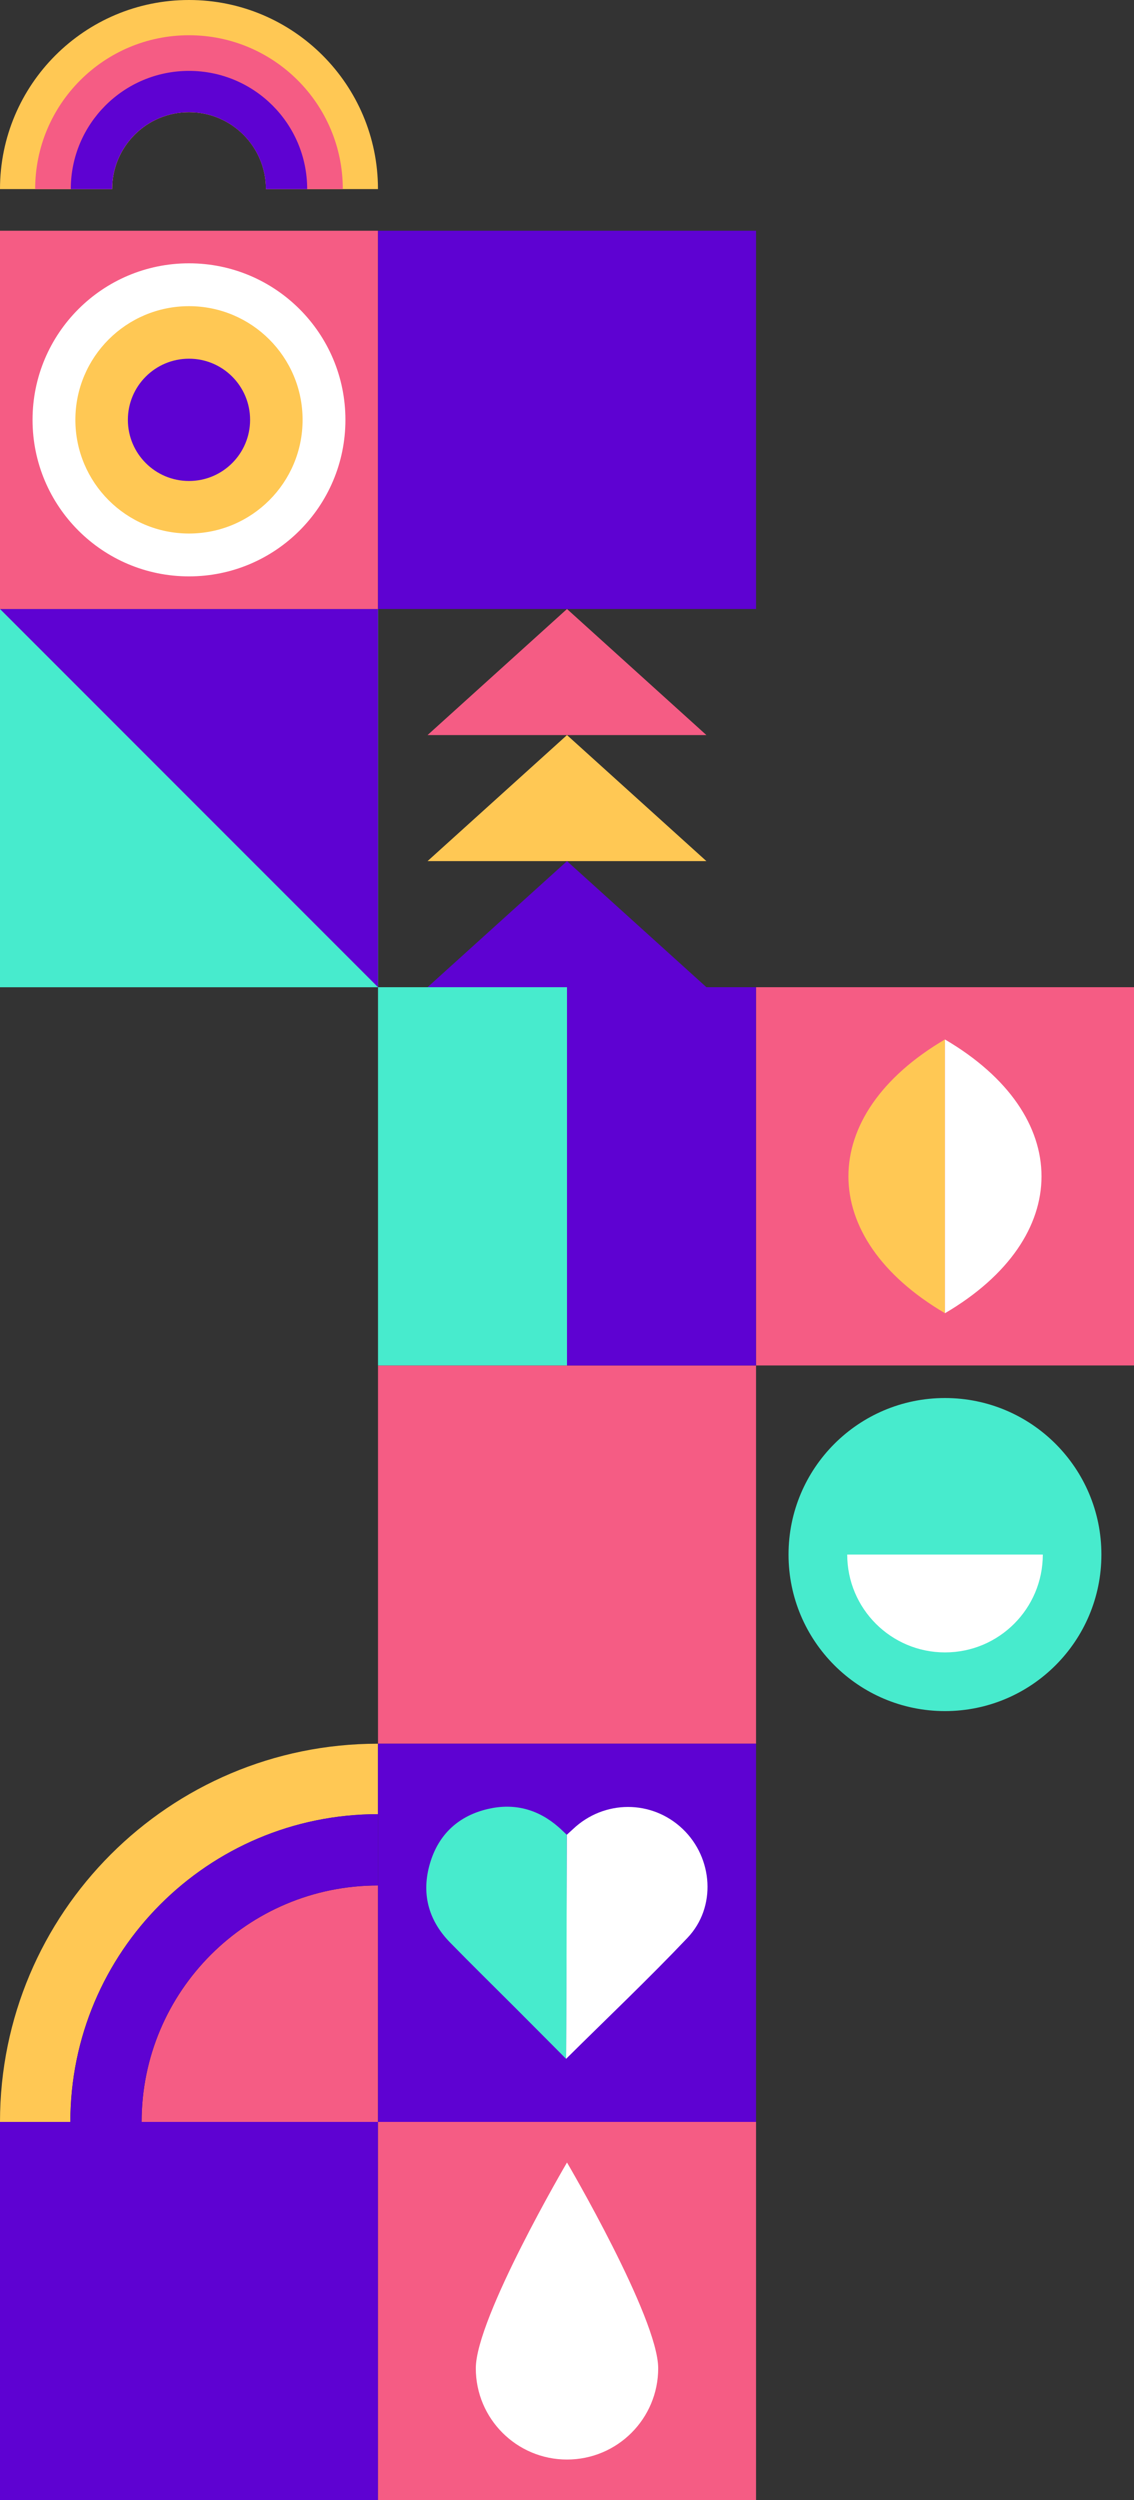 <svg xmlns="http://www.w3.org/2000/svg" id="Livello_2" data-name="Livello 2" viewBox="0 0 225.08 495.92"><rect x="0" y="0" width="225.08" height="495.92" fill="#333333" stroke="none"/><defs><style>
      .cls-1 {
        fill: #f55c84;
      }

      .cls-2 {
        fill: #fff;
      }

      .cls-3 {
        fill: #ffc854;
      }

      .cls-4 {
        fill: #47ebcd;
      }

      .cls-5 {
        fill: #5e02d2;
      }
    </style></defs><g id="Livello_1-2" data-name="Livello 1"><g><rect class="cls-5" x="0" y="420.9" width="75.03" height="75.03"></rect><rect class="cls-1" x="75.03" y="270.85" width="75.03" height="75.03"></rect><g><rect class="cls-1" x="150.05" y="195.82" width="75.03" height="75.03"></rect><path class="cls-3" d="m187.56,260.48c-25.55-14.99-25.55-39.3,0-54.3v54.3Z"></path><path class="cls-2" d="m187.56,206.19c25.55,14.99,25.55,39.3,0,54.3v-54.3Z"></path></g><g><rect class="cls-5" x="112.54" y="195.82" width="37.51" height="75.03"></rect><rect class="cls-4" x="75.03" y="195.82" width="37.51" height="75.03"></rect></g><g><circle class="cls-4" cx="187.56" cy="308.36" r="31.05"></circle><path class="cls-2" d="m206.98,308.36c0,10.72-8.69,19.41-19.41,19.41s-19.41-8.69-19.41-19.41h38.83Z"></path></g><g><rect class="cls-1" x="75.03" y="420.9" width="75.03" height="75.03"></rect><path class="cls-2" d="m130.64,469.77c0,10-8.1,18.1-18.1,18.1s-18.1-8.1-18.1-18.1,18.1-40.82,18.1-40.82c0,0,18.1,30.82,18.1,40.82Z"></path></g><g><path class="cls-1" d="m28.11,420.9h46.92s0-46.9,0-46.9c-25.9,0-46.92,21-46.92,46.9Z"></path><path class="cls-3" d="m0,420.9h13.96c0-33.72,27.34-61.04,61.06-61.04v-13.98C33.6,345.87,0,379.47,0,420.9Z"></path><path class="cls-5" d="m13.96,420.9h14.15c0-25.9,21.01-46.9,46.92-46.9v-14.15c-33.72,0-61.06,27.32-61.06,61.04Z"></path></g><g><path class="cls-3" d="m75.03,37.51h-22.24c0-8.43-6.84-15.26-15.27-15.26s-15.26,6.83-15.26,15.26H0C0,16.8,16.8,0,37.51,0c20.72,0,37.51,16.8,37.51,37.51Z"></path><path class="cls-1" d="m68.04,37.51h-15.26c0-8.43-6.84-15.26-15.27-15.26s-15.26,6.83-15.26,15.26H6.98c0-16.86,13.67-30.52,30.53-30.52,16.86,0,30.53,13.66,30.53,30.52Z"></path><path class="cls-5" d="m60.97,37.51h-8.19c0-8.43-6.84-15.26-15.27-15.26s-15.26,6.83-15.26,15.26h-8.2c0-12.95,10.51-23.45,23.46-23.45,12.96,0,23.46,10.5,23.46,23.45Z"></path></g><g><polygon class="cls-5" points="84.86 195.82 112.54 170.81 140.21 195.82 84.86 195.82"></polygon><polygon class="cls-3" points="84.86 170.81 112.54 145.81 140.21 170.81 84.86 170.81"></polygon><polygon class="cls-1" points="84.86 145.81 112.54 120.8 140.21 145.81 84.86 145.81"></polygon></g><g><rect class="cls-4" y="120.8" width="75.03" height="75.03"></rect><polygon class="cls-5" points="0 120.8 75.03 195.82 75.03 120.8 0 120.8"></polygon></g><g><rect class="cls-1" y="45.77" width="75.03" height="75.03"></rect><circle class="cls-2" cx="37.51" cy="83.28" r="31.05"></circle><circle class="cls-3" cx="37.51" cy="83.28" r="22.55"></circle><circle class="cls-5" cx="37.51" cy="83.28" r="12.13"></circle></g><rect class="cls-5" x="75.03" y="45.77" width="75.03" height="75.03"></rect><g><rect class="cls-5" x="75.03" y="345.87" width="75.03" height="75.03"></rect><path class="cls-2" d="m136.45,384.39c-7.7,8.11-15.97,15.95-24.09,24l.14-44.45c.42-.39.83-.74,1.23-1.12,6.17-5.85,15.66-5.86,21.78-.02,6.03,5.76,6.72,15.51.94,21.59Z"></path><g id="I1q5Nq"><path class="cls-4" d="m112.36,408.39c-3.36-3.37-6.72-6.76-10.1-10.14-4.32-4.32-8.69-8.6-12.96-12.97-4.34-4.45-5.7-9.8-3.94-15.72,1.71-5.75,5.7-9.41,11.55-10.75,5.2-1.19,9.9.07,13.95,3.61.52.45,1.01.94,1.64,1.53.01,0-.08,44.39-.14,44.45Z"></path></g></g></g></g></svg>